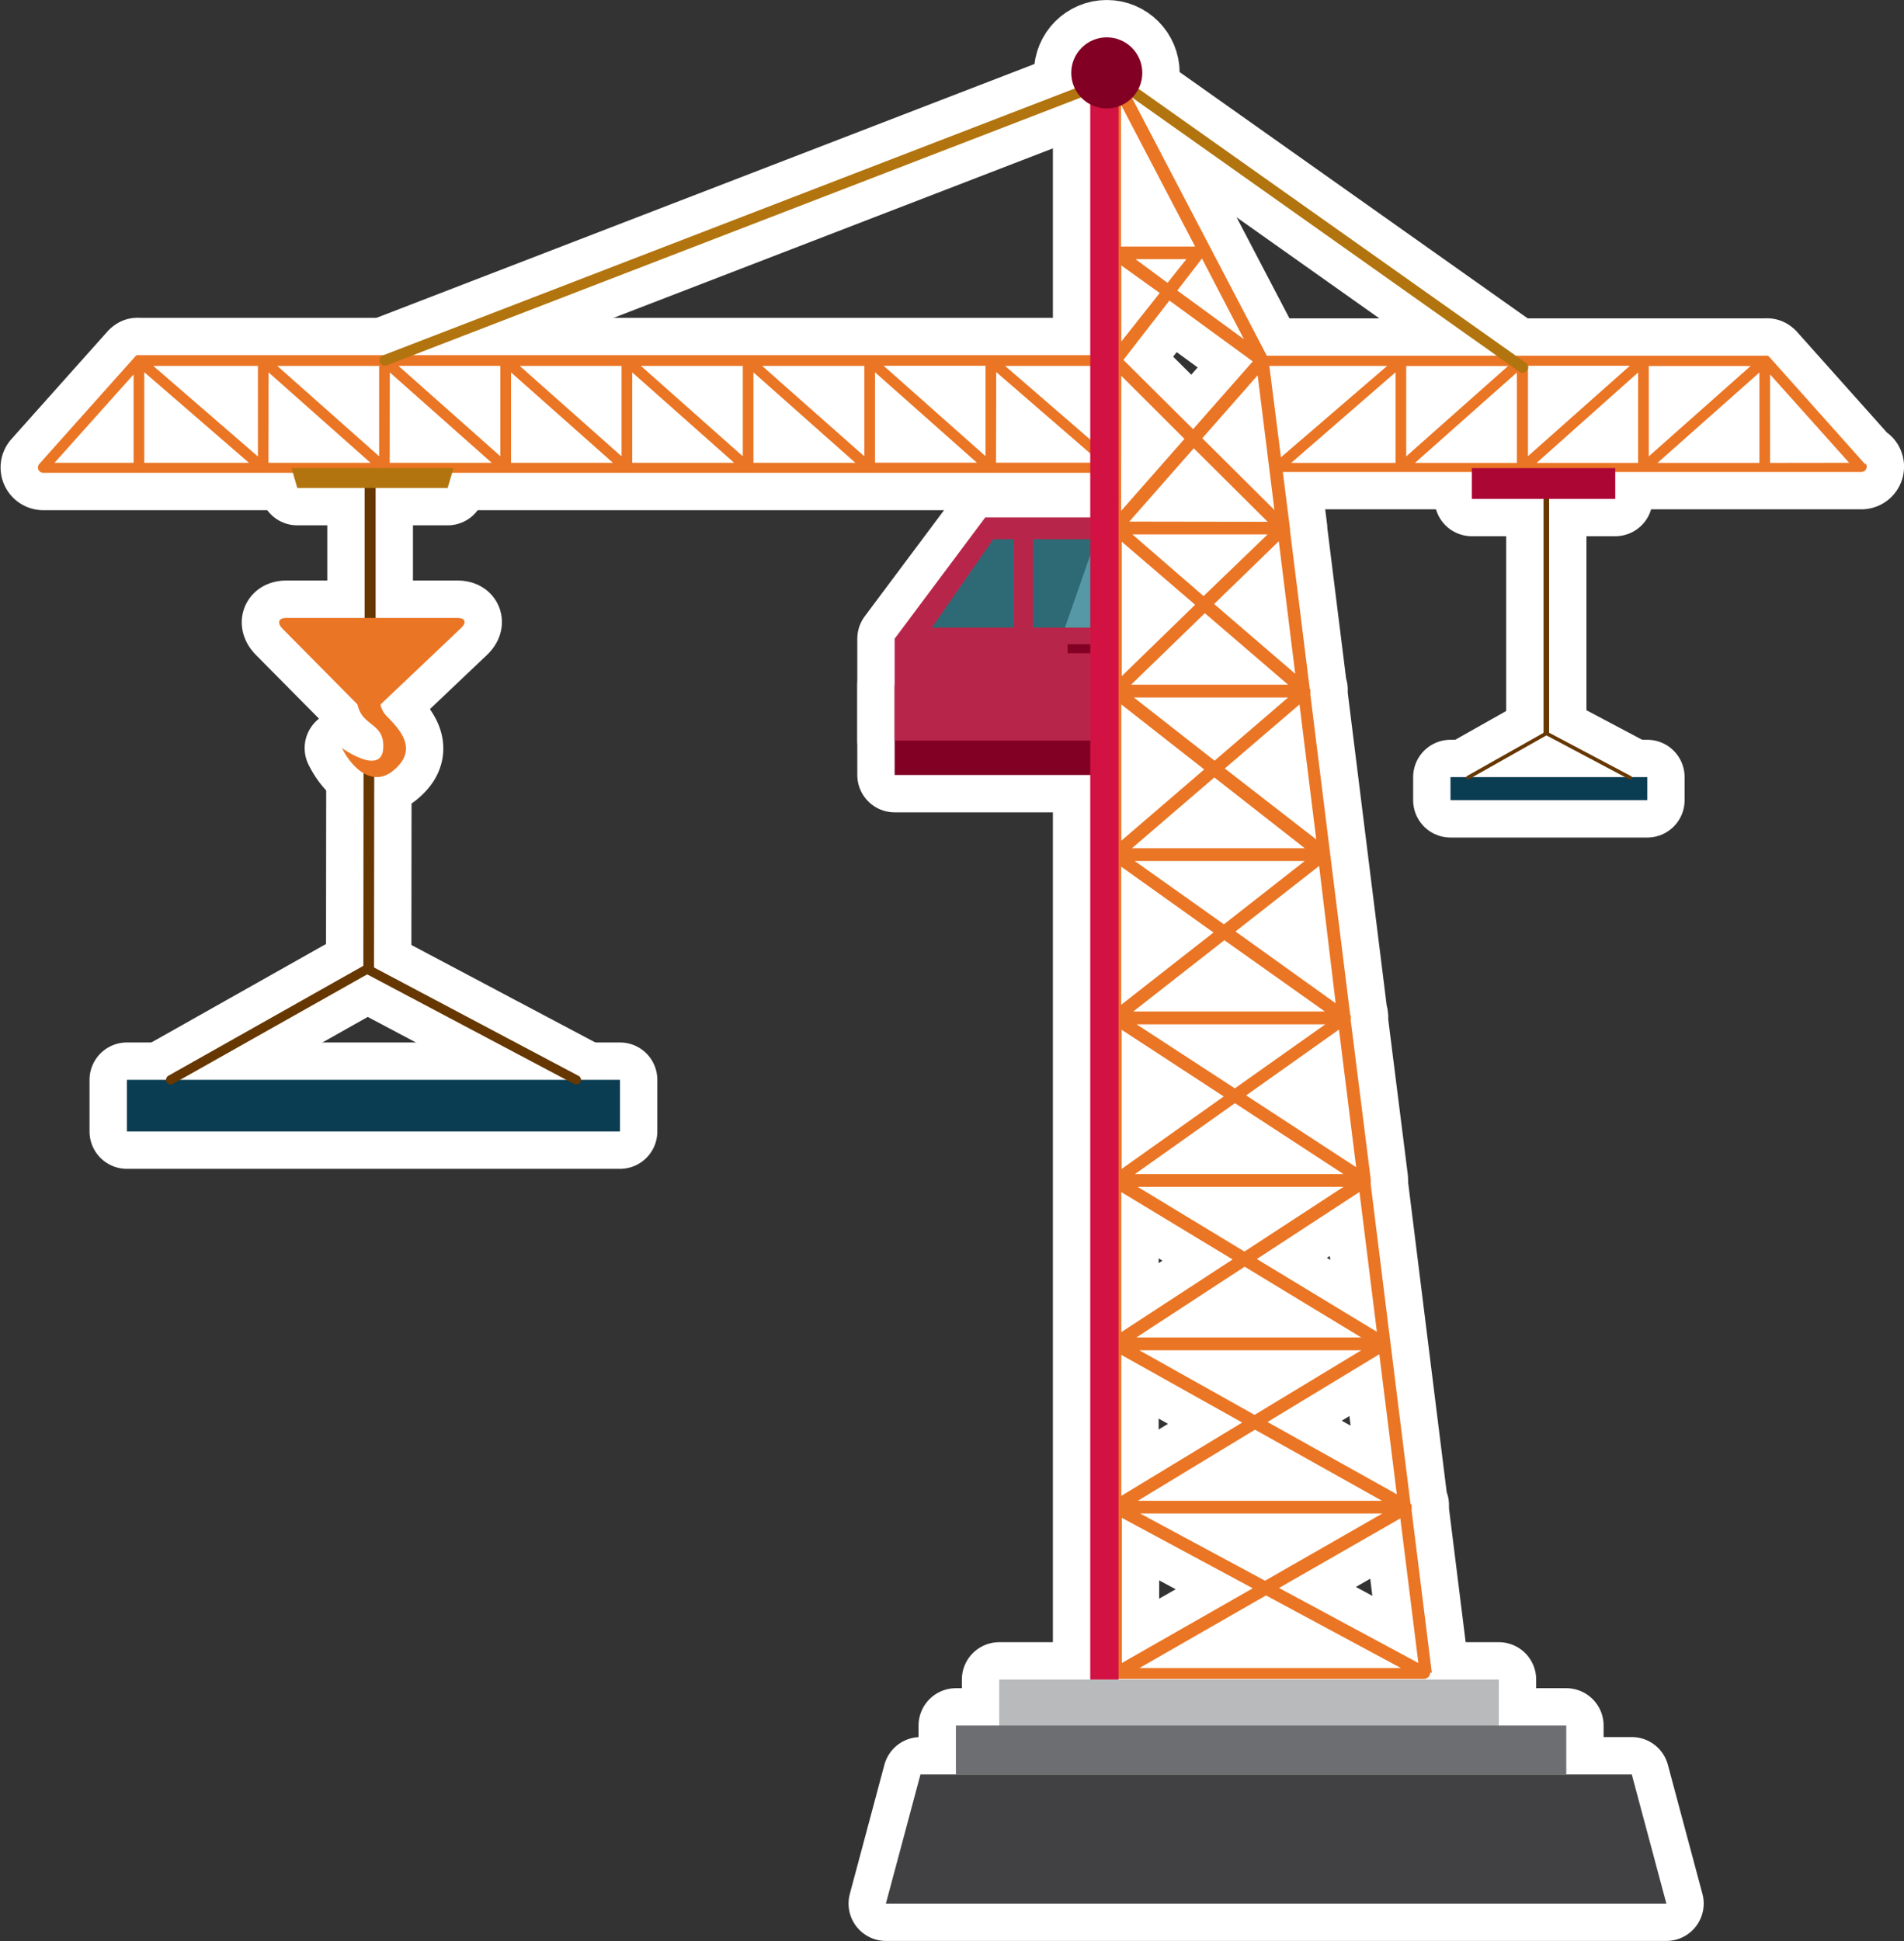 <svg xmlns="http://www.w3.org/2000/svg" viewBox="0 0 178.43 181.86"><rect x="0" y="0" width="178.43" height="181.86" fill="#333333" stroke="none"/><title>grue1_hover</title><rect x="144.65" y="45.3" width="0.52" height="23.43" style="fill:#663700"/><rect x="135.93" y="72.81" width="18.44" height="2.16" style="fill:#0a3c52"/><path d="M152.73,73l-.08,0-7.73-4.1L137.66,73a.17.17,0,1,1-.17-.3l7.34-4.14a.17.17,0,0,1,.17,0l7.82,4.14a.17.17,0,0,1-.08.33Z" style="fill:#663700"/><polygon points="35.05 90.8 34.05 90.79 34.07 72.25 35.07 72.26 35.05 90.8" style="fill:#663700"/><rect x="34.17" y="44.31" width="1.03" height="16.16" style="fill:#663700"/><path d="M33.44,64.64h2.35A2.22,2.22,0,0,0,36.15,67c1,1.07,3.3,3.09.69,5.21C34.92,73.76,33,72,32.05,70.09c0,0,3.77,2.7,3.87-.06S33.16,68.34,33.44,64.64Z" style="fill:#ea7524"/><path d="M134.18,156.72l-1.89-15.17,0-.05,0-.09,0,0s0,0,0-.05a.54.54,0,0,0,0-.1.55.55,0,0,0,0-.1s0,0,0-.05l0,0,0-.09-.05-.08-.06-.07h0l-3.73-29.95v0a.54.54,0,0,0,0-.07.4.4,0,0,0,0-.2.54.54,0,0,0,0-.07v0a.56.56,0,0,0,0-.09l0-.05L126.58,95.6a.54.54,0,0,0,0-.08h0a.68.68,0,0,0,0-.07.39.39,0,0,0,0-.23s0,0,0-.07h0a.6.6,0,0,0-.06-.12l0-.05,0,0-3.72-29.87,0-.07,0,0v0a.62.62,0,0,0,0-.09.55.55,0,0,0,0-.09.54.54,0,0,0,0-.09.61.61,0,0,0,0-.09v0l0,0,0-.08-.06-.07,0,0-1.85-14.83s0,0,0,0a.58.58,0,0,0,0-.09l0-.08L118.88,33.7h0a.6.6,0,0,0-.06-.18v0L105,7.1a.6.6,0,0,0-1.13.28V156.89s0,0,0,0a.51.51,0,0,0,0,.07V157l0,.06,0,.06v0h0a.58.58,0,0,0,.09.11h0l.1.07,0,0,.1,0h0l.14,0h29.13a.6.6,0,0,0,.6-.6A.62.62,0,0,0,134.18,156.72ZM116.57,31.78l-6.24-4.56,2.31-3Zm2.86,16-6.76-6.72,5.19-5.9ZM105.08,35.21,111,41.12l-5.94,6.75Zm.2-1.49,4.31-5.56,7.81,5.7-5.59,6.35ZM106,64.15l6.91-6.7,7.8,6.7Zm14.71,1.2-6.89,5.92-7.56-5.92Zm-15.59-2V50.75L112,56.66Zm1-13.28h12.67l-6,5.78Zm-.29-1.2L111.87,42l6.93,6.89ZM105.08,66l7.77,6.09-7.77,6.68Zm1,13.47,7.72-6.63,8.47,6.63Zm16.19,1.2-7.57,5.93-8.36-5.93Zm-8.55,6.7-8.65,6.77V81.2Zm-7.52,7.4,8.54-6.68,9.42,6.68Zm18,1.2-8.48,6-9.21-6Zm-19.09.51,9.57,6.25-9.57,6.79ZM106.36,110l9.37-6.64L125.9,110Zm19.54,1.2-9.28,6.06-10-6.06ZM115.51,118l-10.43,6.81V111.69Zm-10.43,22.15V126.94l11.33,6.34Zm12.53-6.2,11.9,6.66H106.63Zm-10.84-7.44h20.8l-10,6.05Zm-.28-1.2,10.15-6.63,10.93,6.63Zm23.06,16.49-11,6.3-11.71-6.3Zm-10.77-8.57,10.48-6.35L130.9,140Zm-1-15.27,9.62-6.28,1.63,13.1Zm-1-15.33,8.7-6.17,1.61,12.9Zm-1-15.36,7.84-6.14L125.17,94Zm-1-15.27,7-6,1.57,12.65Zm-1-15.41,6.06-5.88,1.54,12.42Zm-4.37-30.09-3-2.22h4.77Zm-.73.95L105.08,32V24.87Zm-3.55,114.76,12.27,6.6-12.27,7Zm13.51,7.27,12.64,6.8h-24.5Zm1.22-.7,11.37-6.52,1.69,13.55ZM112,23.1h-6.95V9.81Z" style="fill:#ea7524"/><path d="M104.95,44a.5.5,0,0,0,0-.17V33.78a.5.5,0,0,0-.5-.5H13a.49.49,0,0,0-.17,0h0a.49.49,0,0,0-.15.11h0l-9,10.08a.5.5,0,0,0,.37.83H104.51l.14,0h0a.49.49,0,0,0,.13-.09h0l0,0a.5.5,0,0,0,.08-.11ZM46.89,42.75l-9.55-8.47h9.55ZM13.52,34.87l9.81,8.49H13.52Zm.84-.59h9.81v8.49Zm10.81.61,9.55,8.47H25.16Zm.81-.61h9.55v8.47Zm10.55.61,9.55,8.47H36.52Zm11.36,0,9.55,8.47H47.89Zm.81-.61h9.55v8.47Zm10.55.61,9.55,8.47H59.25Zm.81-.61h9.55v8.47Zm10.55.61,9.55,8.47H70.61Zm.81-.61H81v8.47ZM82,34.88l9.55,8.47H82Zm.81-.61h9.55v8.47Zm10.55.59,9.81,8.49H93.34ZM104,42.77l-9.81-8.49H104ZM12.52,35.08v8.28H5.11Z" style="fill:#ea7524"/><path d="M174.81,43.52l-9-10.08h0a.49.49,0,0,0-.15-.11h0a.49.49,0,0,0-.18,0H118.21a.5.5,0,0,0-.16.06h0a.49.49,0,0,0-.11.09v0l0,0a.49.49,0,0,0-.07.15v0a.5.5,0,0,0,0,.19l1.39,10.08a.5.5,0,0,0,.05.15l0,0,.07.09,0,0,.13.08h0l.16,0h54.77a.5.5,0,0,0,.37-.83Zm-31.62-9.25h9.55l-9.55,8.47ZM120,42.88l-1.19-8.6H130Zm10.78-8v8.49H121Zm1-.59h9.55l-9.55,8.47Zm10.37.61v8.47h-9.55Zm11.36,0v8.47H144Zm1-.61h9.55l-9.55,8.47Zm10.37.61v8.47h-9.55Zm1,8.47V35.08l7.41,8.28Z" style="fill:#ea7524"/><rect x="83.84" y="64.19" width="20.64" height="8.42" style="fill:#820024"/><polygon points="104.48 69.39 83.84 69.39 83.84 59.84 92.33 48.48 104.48 48.48 104.48 69.39" style="fill:#b7264a"/><rect x="96.81" y="50.52" width="5.88" height="8.28" style="fill:#2e6a75"/><polygon points="102.69 58.8 99.8 58.8 102.69 50.52 102.69 58.8" style="fill:#5698a5"/><polygon points="95.01 58.8 87.33 58.8 93.08 50.52 95.01 50.52 95.01 58.8" style="fill:#2e6a75"/><rect x="100.05" y="60.36" width="2.52" height="0.84" style="fill:#820024"/><path d="M142.69,34.93a.5.5,0,0,1-.29-.09l-38-26.9L36.21,34.24a.5.5,0,0,1-.36-.93l68.71-26.5.22.15L143,34a.5.5,0,0,1-.29.91Z" style="fill:#b2740e"/><rect x="11.89" y="101.17" width="46.21" height="4.84" style="fill:#0a3c52"/><path d="M54,101.61a.43.43,0,0,1-.2-.05L34.41,91.29l-18.2,10.26a.43.43,0,1,1-.43-.76L34.19,90.41a.43.43,0,0,1,.42,0l19.59,10.38a.43.43,0,0,1-.2.82Z" style="fill:#663700"/><path d="M26.86,57.89c-.75,0-.93.44-.4,1l7.15,7.22a1.4,1.4,0,0,0,1.94,0l7.67-7.28c.54-.52.37-.94-.37-.94Z" style="fill:#ea7524"/><polygon points="41.95 45.72 27.86 45.72 27.32 43.86 42.5 43.86 41.95 45.72" style="fill:#b2740e"/><rect x="93.64" y="157.36" width="46.82" height="4.57" style="fill:#b8babc"/><rect x="89.58" y="161.67" width="57.2" height="4.58" style="fill:#6d6e71"/><polygon points="156.16 178.35 83.02 178.35 86.26 166.25 152.92 166.25 156.16 178.35" style="fill:#414042"/><rect x="137.93" y="43.86" width="13.44" height="2.88" style="fill:#ab0634"/><rect x="102.17" y="7.34" width="2.65" height="150.02" style="fill:#d11242"/><circle cx="103.72" cy="6.83" r="3.33" style="fill:#820024"/><rect x="144.65" y="45.3" width="0.52" height="23.43" style="fill:#663700;stroke:#fff;stroke-linejoin:round;stroke-width:7px"/><rect x="135.93" y="72.81" width="18.44" height="2.16" style="fill:#0a3c52;stroke:#fff;stroke-linejoin:round;stroke-width:7px"/><path d="M152.73,73l-.08,0-7.73-4.1L137.66,73a.17.17,0,1,1-.17-.3l7.34-4.14a.17.17,0,0,1,.17,0l7.82,4.14a.17.17,0,0,1-.08.33Z" style="fill:#663700;stroke:#fff;stroke-linejoin:round;stroke-width:7px"/><polygon points="35.05 90.8 34.05 90.79 34.07 72.25 35.07 72.26 35.05 90.8" style="fill:#663700;stroke:#fff;stroke-linejoin:round;stroke-width:7px"/><rect x="34.17" y="44.31" width="1.03" height="16.16" style="fill:#663700;stroke:#fff;stroke-linejoin:round;stroke-width:7px"/><path d="M33.44,64.64h2.35A2.22,2.22,0,0,0,36.15,67c1,1.07,3.3,3.09.69,5.21C34.92,73.76,33,72,32.05,70.09c0,0,3.77,2.7,3.87-.06S33.16,68.34,33.44,64.64Z" style="fill:#ea7524;stroke:#fff;stroke-linejoin:round;stroke-width:7px"/><path d="M134.18,156.72l-1.89-15.17,0-.05,0-.09,0,0s0,0,0-.05a.54.54,0,0,0,0-.1.55.55,0,0,0,0-.1s0,0,0-.05l0,0,0-.09-.05-.08-.06-.07h0l-3.73-29.95v0a.54.54,0,0,0,0-.07.4.4,0,0,0,0-.2.54.54,0,0,0,0-.07v0a.56.56,0,0,0,0-.09l0-.05L126.58,95.6a.54.54,0,0,0,0-.08h0a.68.68,0,0,0,0-.07.39.39,0,0,0,0-.23s0,0,0-.07h0a.6.6,0,0,0-.06-.12l0-.05,0,0-3.72-29.87,0-.07,0,0v0a.62.62,0,0,0,0-.09.55.55,0,0,0,0-.09.54.54,0,0,0,0-.09.61.61,0,0,0,0-.09v0l0,0,0-.08-.06-.07,0,0-1.85-14.83s0,0,0,0a.58.58,0,0,0,0-.09l0-.08L118.88,33.7h0a.6.6,0,0,0-.06-.18v0L105,7.1a.6.6,0,0,0-1.13.28V156.89s0,0,0,0a.51.51,0,0,0,0,.07V157l0,.06,0,.06v0h0a.58.58,0,0,0,.09.11h0l.1.07,0,0,.1,0h0l.14,0h29.13a.6.6,0,0,0,.6-.6A.62.62,0,0,0,134.18,156.72ZM116.57,31.78l-6.24-4.56,2.31-3Zm2.86,16-6.76-6.72,5.19-5.9ZM105.08,35.21,111,41.12l-5.94,6.75Zm.2-1.49,4.31-5.56,7.81,5.7-5.59,6.35ZM106,64.15l6.91-6.7,7.8,6.7Zm14.71,1.2-6.89,5.92-7.56-5.92Zm-15.59-2V50.75L112,56.66Zm1-13.28h12.67l-6,5.78Zm-.29-1.2L111.87,42l6.93,6.89ZM105.08,66l7.77,6.09-7.77,6.68Zm1,13.47,7.72-6.63,8.47,6.63Zm16.19,1.2-7.57,5.93-8.36-5.93Zm-8.55,6.7-8.65,6.77V81.2Zm-7.52,7.4,8.54-6.68,9.42,6.68Zm18,1.2-8.48,6-9.21-6Zm-19.09.51,9.57,6.25-9.57,6.79ZM106.36,110l9.37-6.64L125.9,110Zm19.54,1.2-9.28,6.06-10-6.06ZM115.51,118l-10.43,6.81V111.69Zm-10.43,22.15V126.94l11.33,6.34Zm12.53-6.2,11.9,6.66H106.63Zm-10.84-7.44h20.8l-10,6.05Zm-.28-1.2,10.15-6.63,10.93,6.63Zm23.06,16.49-11,6.3-11.71-6.3Zm-10.77-8.57,10.48-6.35L130.9,140Zm-1-15.27,9.62-6.28,1.63,13.1Zm-1-15.33,8.7-6.17,1.61,12.9Zm-1-15.36,7.84-6.14L125.17,94Zm-1-15.27,7-6,1.57,12.65Zm-1-15.41,6.06-5.88,1.54,12.42Zm-4.37-30.09-3-2.22h4.77Zm-.73.95L105.08,32V24.87Zm-3.55,114.76,12.27,6.6-12.27,7Zm13.51,7.27,12.64,6.8h-24.5Zm1.22-.7,11.37-6.52,1.69,13.55ZM112,23.1h-6.95V9.81Z" style="fill:#ea7524;stroke:#fff;stroke-linejoin:round;stroke-width:7px"/><path d="M104.95,44a.5.5,0,0,0,0-.17V33.78a.5.5,0,0,0-.5-.5H13a.49.49,0,0,0-.17,0h0a.49.49,0,0,0-.15.11h0l-9,10.08a.5.5,0,0,0,.37.83H104.51l.14,0h0a.49.49,0,0,0,.13-.09h0l0,0a.5.5,0,0,0,.08-.11ZM46.89,42.75l-9.55-8.47h9.55ZM13.52,34.87l9.81,8.49H13.52Zm.84-.59h9.81v8.49Zm10.81.61,9.55,8.47H25.16Zm.81-.61h9.55v8.47Zm10.55.61,9.55,8.47H36.52Zm11.36,0,9.55,8.47H47.89Zm.81-.61h9.55v8.47Zm10.55.61,9.55,8.47H59.25Zm.81-.61h9.55v8.47Zm10.55.61,9.55,8.47H70.61Zm.81-.61H81v8.47ZM82,34.88l9.55,8.47H82Zm.81-.61h9.55v8.47Zm10.55.59,9.81,8.49H93.34ZM104,42.77l-9.81-8.49H104ZM12.52,35.08v8.28H5.11Z" style="fill:#ea7524;stroke:#fff;stroke-linejoin:round;stroke-width:7px"/><path d="M174.81,43.52l-9-10.08h0a.49.49,0,0,0-.15-.11h0a.49.49,0,0,0-.18,0H118.21a.5.5,0,0,0-.16.06h0a.49.49,0,0,0-.11.09v0l0,0a.49.49,0,0,0-.07.15v0a.5.5,0,0,0,0,.19l1.39,10.08a.5.5,0,0,0,.05.15l0,0,.07.09,0,0,.13.08h0l.16,0h54.77a.5.5,0,0,0,.37-.83Zm-31.62-9.25h9.55l-9.55,8.47ZM120,42.88l-1.19-8.6H130Zm10.78-8v8.49H121Zm1-.59h9.55l-9.55,8.47Zm10.37.61v8.47h-9.55Zm11.36,0v8.47H144Zm1-.61h9.55l-9.55,8.47Zm10.37.61v8.47h-9.55Zm1,8.47V35.08l7.41,8.28Z" style="fill:#ea7524;stroke:#fff;stroke-linejoin:round;stroke-width:7px"/><rect x="83.84" y="64.19" width="20.64" height="8.42" style="fill:#820024;stroke:#fff;stroke-linejoin:round;stroke-width:7px"/><polygon points="104.48 69.39 83.84 69.39 83.84 59.84 92.33 48.48 104.48 48.48 104.48 69.39" style="fill:#b7264a;stroke:#fff;stroke-linejoin:round;stroke-width:7px"/><rect x="96.81" y="50.52" width="5.88" height="8.28" style="fill:#2e6a75;stroke:#fff;stroke-linejoin:round;stroke-width:7px"/><polygon points="102.69 58.8 99.8 58.8 102.69 50.52 102.69 58.8" style="fill:#5698a5;stroke:#fff;stroke-linejoin:round;stroke-width:7px"/><polygon points="95.01 58.8 87.33 58.8 93.08 50.52 95.01 50.52 95.01 58.8" style="fill:#2e6a75;stroke:#fff;stroke-linejoin:round;stroke-width:7px"/><rect x="100.05" y="60.36" width="2.52" height="0.84" style="fill:#820024;stroke:#fff;stroke-linejoin:round;stroke-width:7px"/><path d="M142.69,34.93a.5.5,0,0,1-.29-.09l-38-26.9L36.21,34.24a.5.5,0,0,1-.36-.93l68.71-26.5.22.15L143,34a.5.5,0,0,1-.29.91Z" style="fill:#b2740e;stroke:#fff;stroke-linejoin:round;stroke-width:7px"/><rect x="11.89" y="101.17" width="46.21" height="4.84" style="fill:#0a3c52;stroke:#fff;stroke-linejoin:round;stroke-width:7px"/><path d="M54,101.61a.43.43,0,0,1-.2-.05L34.41,91.29l-18.2,10.26a.43.43,0,1,1-.43-.76L34.19,90.41a.43.43,0,0,1,.42,0l19.59,10.38a.43.43,0,0,1-.2.82Z" style="fill:#663700;stroke:#fff;stroke-linejoin:round;stroke-width:7px"/><path d="M26.86,57.89c-.75,0-.93.44-.4,1l7.15,7.22a1.4,1.4,0,0,0,1.94,0l7.67-7.28c.54-.52.37-.94-.37-.94Z" style="fill:#ea7524"/><path d="M26.86,57.89c-.75,0-.93.44-.4,1l7.15,7.22a1.4,1.4,0,0,0,1.94,0l7.67-7.28c.54-.52.37-.94-.37-.94Z" style="fill:none;stroke:#fff;stroke-linejoin:round;stroke-width:7px"/><polygon points="41.95 45.72 27.86 45.72 27.32 43.86 42.5 43.86 41.95 45.72" style="fill:#b2740e;stroke:#fff;stroke-linejoin:round;stroke-width:7px"/><rect x="93.64" y="157.36" width="46.82" height="4.57" style="fill:#b8babc;stroke:#fff;stroke-linejoin:round;stroke-width:7px"/><rect x="89.58" y="161.67" width="57.2" height="4.58" style="fill:#6d6e71;stroke:#fff;stroke-linejoin:round;stroke-width:7px"/><polygon points="156.16 178.35 83.02 178.35 86.26 166.25 152.92 166.25 156.16 178.35" style="fill:#414042;stroke:#fff;stroke-linejoin:round;stroke-width:7px"/><rect x="137.93" y="43.86" width="13.44" height="2.88" style="fill:#ab0634;stroke:#fff;stroke-linejoin:round;stroke-width:7px"/><rect x="102.17" y="7.34" width="2.65" height="150.02" style="fill:#d11242;stroke:#fff;stroke-linejoin:round;stroke-width:7px"/><circle cx="103.72" cy="6.83" r="3.33" style="fill:#820024;stroke:#fff;stroke-linejoin:round;stroke-width:7px"/><rect x="144.65" y="45.3" width="0.52" height="23.43" style="fill:#663700"/><rect x="135.93" y="72.81" width="18.44" height="2.16" style="fill:#0a3c52"/><path d="M152.73,73l-.08,0-7.73-4.1L137.66,73a.17.17,0,1,1-.17-.3l7.34-4.14a.17.17,0,0,1,.17,0l7.82,4.14a.17.17,0,0,1-.08.33Z" style="fill:#663700"/><polygon points="35.05 90.8 34.05 90.79 34.07 72.25 35.07 72.26 35.05 90.8" style="fill:#663700"/><rect x="34.17" y="44.31" width="1.03" height="16.16" style="fill:#663700"/><path d="M33.44,64.64h2.35A2.22,2.22,0,0,0,36.15,67c1,1.07,3.3,3.09.69,5.21C34.92,73.76,33,72,32.05,70.09c0,0,3.77,2.7,3.87-.06S33.16,68.34,33.44,64.64Z" style="fill:#ea7524"/><path d="M134.18,156.72l-1.89-15.17,0-.05,0-.09,0,0s0,0,0-.05a.54.54,0,0,0,0-.1.55.55,0,0,0,0-.1s0,0,0-.05l0,0,0-.09-.05-.08-.06-.07h0l-3.73-29.95v0a.54.54,0,0,0,0-.07.4.4,0,0,0,0-.2.54.54,0,0,0,0-.07v0a.56.56,0,0,0,0-.09l0-.05L126.58,95.6a.54.54,0,0,0,0-.08h0a.68.68,0,0,0,0-.07.39.39,0,0,0,0-.23s0,0,0-.07h0a.6.6,0,0,0-.06-.12l0-.05,0,0-3.72-29.87,0-.07,0,0v0a.62.62,0,0,0,0-.09.55.55,0,0,0,0-.09.54.54,0,0,0,0-.09.61.61,0,0,0,0-.09v0l0,0,0-.08-.06-.07,0,0-1.85-14.83s0,0,0,0a.58.58,0,0,0,0-.09l0-.08L118.88,33.7h0a.6.6,0,0,0-.06-.18v0L105,7.1a.6.6,0,0,0-1.13.28V156.89s0,0,0,0a.51.51,0,0,0,0,.07V157l0,.06,0,.06v0h0a.58.58,0,0,0,.09.11h0l.1.07,0,0,.1,0h0l.14,0h29.13a.6.6,0,0,0,.6-.6A.62.62,0,0,0,134.18,156.72ZM116.57,31.78l-6.24-4.56,2.31-3Zm2.86,16-6.76-6.72,5.19-5.9ZM105.08,35.21,111,41.12l-5.94,6.75Zm.2-1.49,4.31-5.56,7.81,5.7-5.59,6.35ZM106,64.15l6.91-6.7,7.8,6.7Zm14.71,1.2-6.89,5.92-7.56-5.92Zm-15.59-2V50.75L112,56.66Zm1-13.28h12.67l-6,5.78Zm-.29-1.2L111.87,42l6.93,6.89ZM105.08,66l7.77,6.09-7.77,6.68Zm1,13.47,7.72-6.63,8.47,6.63Zm16.19,1.2-7.57,5.93-8.36-5.93Zm-8.55,6.7-8.65,6.77V81.2Zm-7.52,7.4,8.54-6.68,9.42,6.68Zm18,1.2-8.48,6-9.21-6Zm-19.09.51,9.57,6.25-9.57,6.79ZM106.36,110l9.37-6.64L125.9,110Zm19.54,1.2-9.28,6.06-10-6.06ZM115.51,118l-10.43,6.81V111.69Zm-10.43,22.15V126.94l11.33,6.34Zm12.53-6.2,11.9,6.66H106.63Zm-10.84-7.44h20.8l-10,6.05Zm-.28-1.2,10.15-6.63,10.93,6.63Zm23.06,16.49-11,6.3-11.71-6.3Zm-10.77-8.57,10.48-6.35L130.9,140Zm-1-15.27,9.62-6.28,1.63,13.1Zm-1-15.33,8.7-6.17,1.61,12.9Zm-1-15.36,7.84-6.14L125.17,94Zm-1-15.27,7-6,1.57,12.65Zm-1-15.41,6.06-5.88,1.54,12.42Zm-4.37-30.09-3-2.22h4.77Zm-.73.95L105.08,32V24.87Zm-3.55,114.76,12.27,6.6-12.27,7Zm13.51,7.27,12.64,6.8h-24.5Zm1.22-.7,11.37-6.52,1.69,13.55ZM112,23.1h-6.95V9.81Z" style="fill:#ea7524"/><path d="M104.95,44a.5.5,0,0,0,0-.17V33.78a.5.5,0,0,0-.5-.5H13a.49.49,0,0,0-.17,0h0a.49.49,0,0,0-.15.11h0l-9,10.08a.5.5,0,0,0,.37.83H104.51l.14,0h0a.49.49,0,0,0,.13-.09h0l0,0a.5.5,0,0,0,.08-.11ZM46.89,42.75l-9.55-8.47h9.55ZM13.52,34.87l9.81,8.49H13.52Zm.84-.59h9.81v8.49Zm10.81.61,9.55,8.47H25.16Zm.81-.61h9.55v8.47Zm10.55.61,9.55,8.47H36.52Zm11.36,0,9.55,8.47H47.89Zm.81-.61h9.55v8.47Zm10.55.61,9.55,8.47H59.25Zm.81-.61h9.55v8.47Zm10.55.61,9.55,8.47H70.61Zm.81-.61H81v8.47ZM82,34.88l9.55,8.47H82Zm.81-.61h9.55v8.47Zm10.55.59,9.81,8.49H93.34ZM104,42.77l-9.81-8.49H104ZM12.52,35.08v8.28H5.11Z" style="fill:#ea7524"/><path d="M174.81,43.52l-9-10.08h0a.49.49,0,0,0-.15-.11h0a.49.49,0,0,0-.18,0H118.21a.5.5,0,0,0-.16.06h0a.49.49,0,0,0-.11.09v0l0,0a.49.49,0,0,0-.07.15v0a.5.5,0,0,0,0,.19l1.39,10.08a.5.5,0,0,0,.05.15l0,0,.07.09,0,0,.13.08h0l.16,0h54.77a.5.5,0,0,0,.37-.83Zm-31.62-9.25h9.55l-9.55,8.47ZM120,42.88l-1.19-8.6H130Zm10.78-8v8.49H121Zm1-.59h9.55l-9.55,8.47Zm10.37.61v8.47h-9.55Zm11.36,0v8.47H144Zm1-.61h9.55l-9.55,8.47Zm10.37.61v8.47h-9.55Zm1,8.47V35.08l7.41,8.28Z" style="fill:#ea7524"/><rect x="83.84" y="64.19" width="20.64" height="8.42" style="fill:#820024"/><polygon points="104.48 69.39 83.84 69.39 83.84 59.84 92.33 48.48 104.48 48.48 104.48 69.39" style="fill:#b7264a"/><rect x="96.81" y="50.52" width="5.88" height="8.28" style="fill:#2e6a75"/><polygon points="102.69 58.8 99.8 58.8 102.69 50.52 102.69 58.8" style="fill:#5698a5"/><polygon points="95.01 58.8 87.33 58.8 93.08 50.52 95.01 50.52 95.01 58.8" style="fill:#2e6a75"/><rect x="100.05" y="60.36" width="2.52" height="0.84" style="fill:#820024"/><path d="M142.69,34.93a.5.5,0,0,1-.29-.09l-38-26.9L36.21,34.24a.5.5,0,0,1-.36-.93l68.71-26.5.22.15L143,34a.5.5,0,0,1-.29.91Z" style="fill:#b2740e"/><rect x="11.89" y="101.17" width="46.21" height="4.84" style="fill:#0a3c52"/><path d="M54,101.61a.43.43,0,0,1-.2-.05L34.41,91.29l-18.2,10.26a.43.43,0,1,1-.43-.76L34.19,90.41a.43.43,0,0,1,.42,0l19.59,10.38a.43.43,0,0,1-.2.82Z" style="fill:#663700"/><path d="M26.86,57.89c-.75,0-.93.44-.4,1l7.15,7.22a1.4,1.4,0,0,0,1.94,0l7.67-7.28c.54-.52.37-.94-.37-.94Z" style="fill:#ea7524"/><polygon points="41.95 45.72 27.86 45.72 27.32 43.86 42.5 43.86 41.95 45.72" style="fill:#b2740e"/><rect x="93.64" y="157.36" width="46.82" height="4.57" style="fill:#b8babc"/><rect x="89.58" y="161.67" width="57.2" height="4.58" style="fill:#6d6e71"/><polygon points="156.16 178.35 83.02 178.35 86.26 166.25 152.92 166.25 156.16 178.35" style="fill:#414042"/><rect x="137.93" y="43.86" width="13.44" height="2.88" style="fill:#ab0634"/><rect x="102.17" y="7.34" width="2.65" height="150.02" style="fill:#d11242"/><circle cx="103.72" cy="6.83" r="3.33" style="fill:#820024"/></svg>